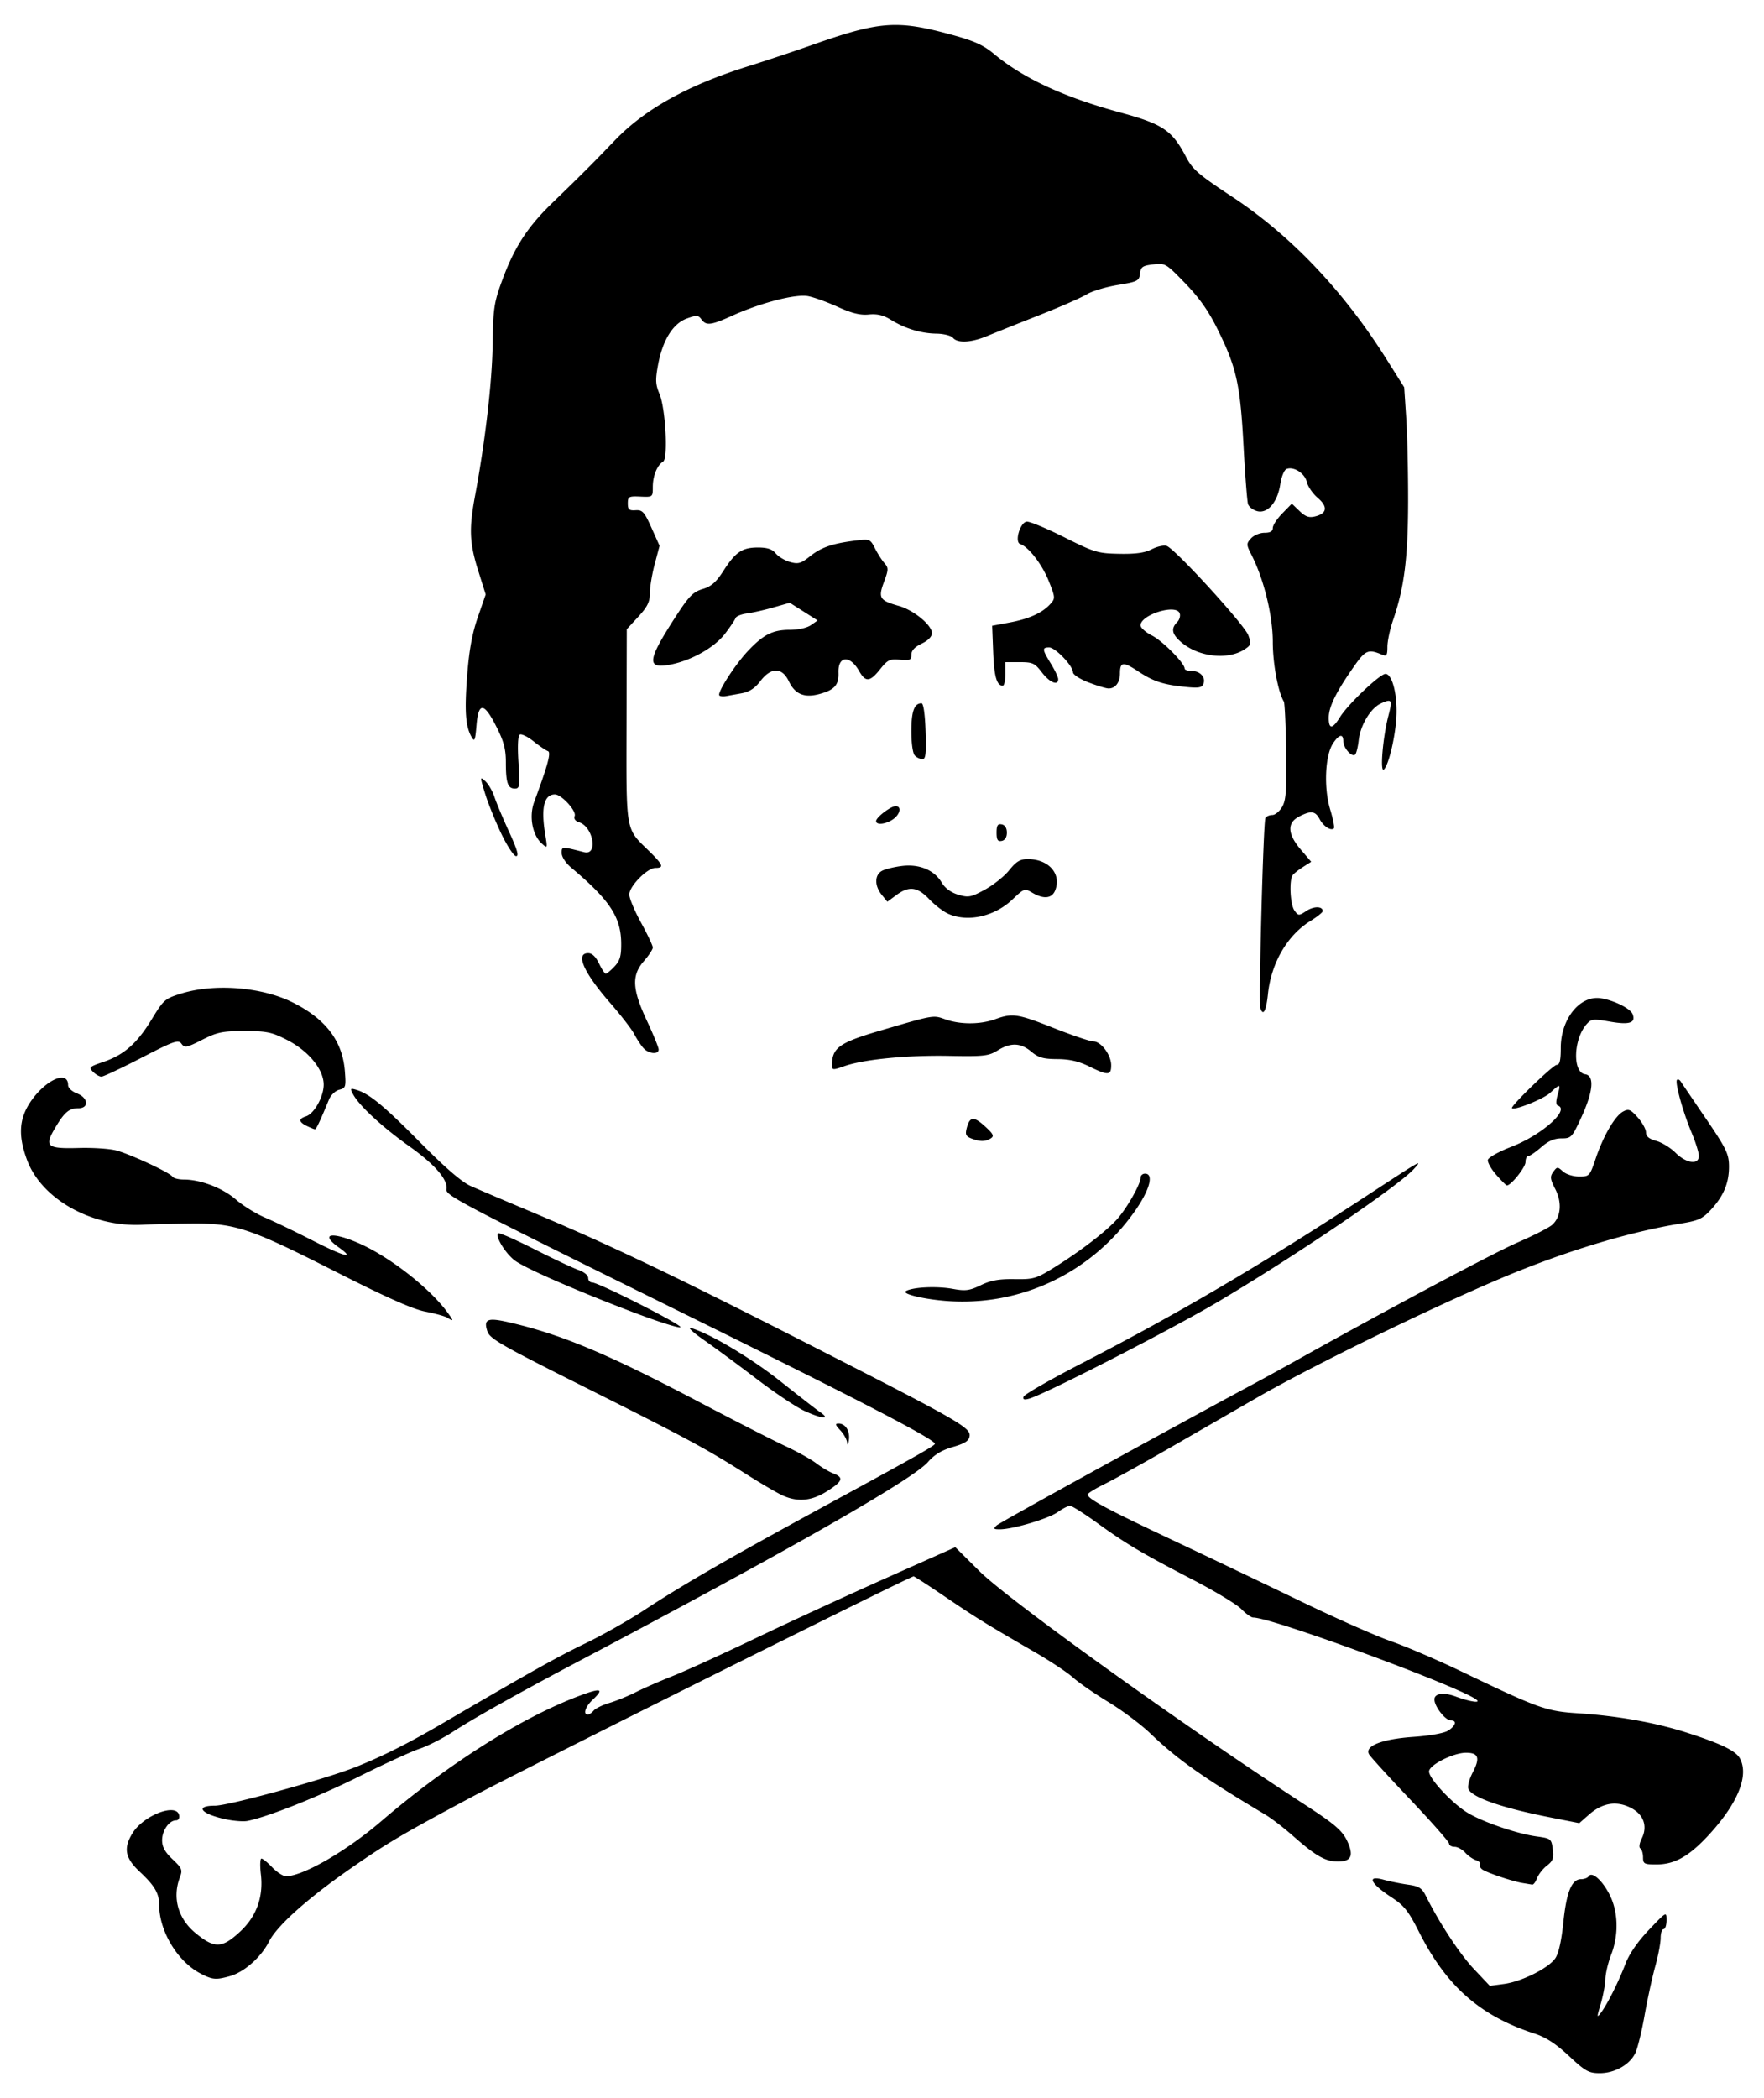 <svg xmlns="http://www.w3.org/2000/svg" viewBox="0 0 586.06 696.74"><path d="M521.258 682.75c-4.391-4.089-7.664-6.21-11.506-7.457-18.039-5.859-29.234-15.73-38.358-33.823-3.417-6.778-4.914-8.674-8.9-11.277-7.301-4.768-8.608-7.58-2.774-5.967 2.014.556 5.638 1.29 8.054 1.631 3.754.53 4.635 1.104 6.056 3.95 4.46 8.93 11.197 19.148 15.908 24.13l5.225 5.525 4.71-.626c5.81-.772 14.667-5.173 16.995-8.445 1.143-1.608 2.076-5.725 2.732-12.058 1.051-10.15 2.774-14.3 5.936-14.3 1.03 0 2.139-.43 2.464-.957 1.06-1.716 4.482 1.271 6.929 6.05 2.913 5.69 3.122 13.361.546 20.008-.997 2.57-1.86 6.211-1.92 8.09s-.761 5.614-1.56 8.298c-1.307 4.395-1.302 4.687.045 2.929 2.104-2.745 5.88-10.262 8.204-16.331 1.264-3.301 4.062-7.343 7.804-11.273 5.795-6.086 5.834-6.108 5.834-3.173 0 1.625-.44 2.955-.976 2.955-.537 0-.977 1.323-.977 2.94 0 1.618-.819 5.902-1.82 9.52-1.001 3.616-2.599 10.97-3.55 16.338-.951 5.37-2.35 10.99-3.108 12.49-1.923 3.804-6.83 6.538-11.742 6.543-3.668.003-4.777-.615-10.25-5.71zm-454.78-27.456c-7.563-3.998-13.596-14.078-13.596-22.716 0-3.828-1.492-6.367-6.496-11.053-4.83-4.523-5.431-7.732-2.387-12.725 3.623-5.942 14.644-10.205 15.51-6 .202.99-.233 1.71-1.035 1.71-2.269 0-4.615 3.357-4.615 6.604 0 2.212.94 3.922 3.47 6.309 3.137 2.96 3.371 3.533 2.44 5.982-2.582 6.791-.621 13.771 5.21 18.549 6.295 5.16 8.738 5.09 14.718-.423 5.489-5.06 7.862-11.552 6.977-19.086-.34-2.885-.256-5.245.185-5.245.442 0 2.065 1.318 3.608 2.929 1.544 1.61 3.586 2.929 4.54 2.929 5.616 0 20.041-8.316 31.581-18.206 22.32-19.13 46.614-34.48 66.139-41.79 7.023-2.629 8.076-2.268 4.149 1.422-2.405 2.26-3.256 4.88-1.584 4.88.471 0 1.345-.587 1.94-1.306.597-.718 2.957-1.866 5.245-2.55s6.222-2.287 8.74-3.562 8.01-3.677 12.203-5.34c4.193-1.661 16.63-7.33 27.636-12.596 11.007-5.267 30.431-14.22 43.165-19.896l23.153-10.32 8.086 8.017c9.719 9.634 68.424 51.747 107.66 77.232 10.812 7.022 13.066 9.004 14.76 12.977 1.871 4.391.897 6.156-3.394 6.152-4.153-.004-7.36-1.833-14.91-8.504-3.024-2.671-7.198-5.87-9.275-7.11-20.876-12.452-29.02-18.204-38.154-26.945-3.106-2.972-9.367-7.658-13.912-10.413-4.545-2.754-9.817-6.4-11.715-8.102-1.898-1.702-7.624-5.506-12.725-8.453-16.147-9.33-19.777-11.571-29.88-18.447-5.427-3.694-10.099-6.716-10.383-6.716-1.22 0-129.88 64.218-147.17 73.46-22.672 12.114-27.838 15.166-39.968 23.604-14.239 9.906-24.339 18.943-26.973 24.133-2.694 5.308-8.273 10.238-13.109 11.584-4.628 1.288-5.78 1.174-9.834-.969zm439.37-29.977c-3.368-.556-11.942-3.448-13.412-4.524-.665-.487-.988-1.244-.718-1.681.27-.438-.336-1.058-1.346-1.379-1.011-.32-2.623-1.45-3.582-2.51-.96-1.06-2.555-1.928-3.546-1.928-.99 0-1.801-.474-1.801-1.053s-5.8-7.161-12.888-14.629c-7.088-7.467-13.258-14.237-13.71-15.044-1.547-2.765 4.23-5.044 14.645-5.776 5.698-.4 10.359-1.245 11.69-2.117 2.498-1.637 2.92-3.359.822-3.359-1.82 0-5.44-4.634-5.44-6.965 0-2.013 3.063-2.444 7.014-.988 4.4 1.622 8.163 2.28 7.142 1.247-3.692-3.731-67.97-27.46-74.388-27.462-.644 0-2.402-1.26-3.905-2.798-1.504-1.54-8.665-5.879-15.913-9.643-17.19-8.926-22.271-11.936-31.892-18.89-4.386-3.171-8.492-5.765-9.124-5.765-.632 0-2.47.94-4.084 2.09-3.064 2.182-14.96 5.72-19.23 5.72-2.128 0-2.273-.183-1.043-1.31 1.122-1.029 54.954-30.655 86.85-47.797 2.953-1.587 9.103-4.973 13.666-7.524 29.68-16.592 64.397-35.073 72.591-38.642 5.294-2.306 10.447-4.937 11.452-5.846 2.907-2.63 3.313-7.372 1.018-11.87-1.719-3.37-1.81-4.157-.66-5.728 1.266-1.732 1.423-1.738 3.204-.125 1.045.945 3.42 1.695 5.368 1.695 3.408 0 3.544-.148 5.512-5.973 2.558-7.576 6.405-14.168 9.112-15.617 1.83-.98 2.459-.727 4.85 1.95 1.511 1.691 2.748 3.926 2.748 4.966 0 1.33 1.012 2.17 3.412 2.833 1.876.519 4.765 2.296 6.42 3.951 3.544 3.544 7.74 4.1 7.74 1.027 0-1.09-1.104-4.604-2.453-7.81-2.851-6.774-5.579-16.67-4.807-17.442.293-.293.838-.057 1.212.523.373.581 4.122 6.101 8.33 12.267 6.712 9.835 7.66 11.76 7.72 15.672.084 5.607-1.687 9.976-5.905 14.562-2.887 3.14-4.172 3.73-10.288 4.725-15.56 2.532-34.324 8.022-53.407 15.624-22.2 8.845-66.646 30.338-87.324 42.23a41096.517 41096.517 0 00-27.834 16.027c-9.403 5.42-19.616 11.09-22.697 12.6-3.08 1.511-5.601 3.065-5.601 3.454 0 1.454 5.978 4.671 27.822 14.97a5948.655 5948.655 0 0143.162 20.6c11.39 5.507 24.789 11.434 29.775 13.17 4.986 1.737 15.436 6.211 23.22 9.943 26.073 12.498 28.257 13.28 39.05 13.988 13.037.855 25.514 3.074 35.863 6.38 11.422 3.648 16.44 6.076 17.796 8.61 3.075 5.747-.732 15.028-10.486 25.564-6.452 6.969-11.238 9.642-17.264 9.642-4.048 0-4.432-.207-4.432-2.383 0-1.31-.404-2.633-.897-2.938-.513-.317-.317-1.716.458-3.27 2.076-4.163.618-8.12-3.797-10.303-4.682-2.315-9.315-1.53-13.701 2.32l-3.252 2.855-9.662-1.905c-16.17-3.188-26.097-6.658-27.19-9.503-.32-.835.332-3.27 1.449-5.412 2.53-4.853 1.95-6.558-2.233-6.558-4.082 0-11.85 3.847-12.262 6.072-.398 2.156 7.773 10.927 13.071 14.032 5.198 3.046 16.278 6.81 22.61 7.682 4.807.66 4.961.782 5.414 4.263.385 2.96.05 3.903-1.931 5.428-1.318 1.015-2.791 2.882-3.273 4.149-.482 1.267-1.216 2.244-1.632 2.17-.416-.073-1.855-.314-3.197-.535zm-431-21.2c-8.145-1.77-10.219-4.477-3.43-4.477 4.565 0 36.38-8.731 46.648-12.802 8.817-3.496 17.643-7.929 29.022-14.578 29.28-17.11 38.163-22.082 47.347-26.504 5.638-2.715 14.424-7.675 19.524-11.023 13.26-8.703 28.2-17.31 61.01-35.148 29.459-16.015 35.636-19.504 35.636-20.128 0-1.414-24.152-13.987-76.5-39.821-82.39-40.661-86.085-42.589-85.768-44.731.476-3.219-3.913-8.26-12.476-14.334-8.746-6.202-16.517-13.381-18.505-17.096-1.105-2.064-1.029-2.172 1.093-1.54 4.255 1.265 9.126 5.29 21.336 17.632 8.133 8.222 13.643 12.967 16.576 14.28 2.416 1.08 10.983 4.727 19.036 8.103 26.08 10.935 47.984 21.36 91.765 43.673 51.51 26.253 55.382 28.457 54.97 31.296-.23 1.585-1.543 2.434-5.546 3.59-3.682 1.062-6.153 2.554-8.298 5.011-5.092 5.835-46.8 29.612-116.3 66.3-18.735 9.89-34.658 18.812-41.396 23.195-3.438 2.237-8.455 4.799-11.149 5.693-2.693.895-11.74 5.04-20.107 9.212-13.605 6.784-30.465 13.49-37.174 14.786-1.342.259-4.637-.006-7.321-.59zm185.35-107.41c-1.682-.732-7.173-3.938-12.203-7.124-13.53-8.57-19.697-11.891-53.965-29.054-27.384-13.715-31.299-15.957-32.098-18.39-1.345-4.093.009-4.668 7.134-3.03 17.401 4 32.826 10.466 63.44 26.594 11.543 6.082 24.251 12.575 28.24 14.429 3.988 1.854 8.68 4.461 10.427 5.794 1.747 1.332 4.305 2.851 5.684 3.375 3.573 1.359 3.137 2.598-2.077 5.905-5.062 3.21-9.583 3.675-14.581 1.5zm21.264-17.566c-.08-1.04-1.101-2.906-2.269-4.149-1.673-1.78-1.802-2.26-.608-2.26 2.334 0 3.892 2.52 3.436 5.555-.229 1.521-.478 1.902-.559.854zm-14.327-10.665c-2.699-1.257-9.728-5.963-15.62-10.457-5.892-4.495-13.788-10.318-17.546-12.94-3.758-2.622-5.735-4.45-4.393-4.063 6.317 1.824 20.09 10.035 29.839 17.788 5.918 4.708 11.839 9.305 13.158 10.217 3.582 2.475.354 2.152-5.438-.545zm72.937-4.671c.228-.728 8.956-5.731 19.396-11.12 32.779-16.916 59.694-32.753 95.616-56.26 17.354-11.356 17.668-11.533 14.643-8.212-5.238 5.75-40.076 29.342-65.407 44.295-15.636 9.23-56.846 30.345-62.35 31.947-1.703.495-2.203.324-1.898-.65zm-129.07-27.79c-18.185-6.866-35.507-14.38-39.65-17.198-3.139-2.136-6.933-8.156-5.834-9.256.293-.292 5.712 2.087 12.042 5.288 6.33 3.2 12.938 6.308 14.682 6.906 1.75.6 3.173 1.766 3.173 2.602 0 .833.567 1.515 1.26 1.515 2.18 0 30.366 14.289 29.383 14.896-.515.318-7.29-1.821-15.057-4.754zm-62.445 1.547c-.805-.488-4.098-1.394-7.317-2.014-4.07-.784-12.986-4.747-29.287-13.018-29.134-14.783-33.822-16.347-48.557-16.199-6.048.06-13.194.233-15.878.382-16.81.937-33.64-8.426-38.5-21.419-3.066-8.193-2.704-13.85 1.256-19.597 4.966-7.208 12.35-10.402 12.35-5.341 0 .919 1.282 2.118 2.93 2.74 3.768 1.422 4.117 4.935.49 4.935-3.128 0-4.684 1.339-7.866 6.77-3.495 5.963-2.545 6.715 8.098 6.42 4.63-.13 10.204.246 12.39.834 4.792 1.29 17.807 7.366 18.63 8.698.324.523 2.02.952 3.77.952 5.584 0 12.873 2.797 17.306 6.64 2.36 2.048 6.707 4.743 9.66 5.99s10.1 4.69 15.883 7.653c10.375 5.315 14.392 6.35 8.58 2.21-6.552-4.665-2.036-5.304 7.364-1.042 10.056 4.56 23.178 14.898 28.841 22.723 2.096 2.896 2.085 3.031-.142 1.683zm165.47-5.57c-7.58-.62-14.604-2.374-13.031-3.255 2.37-1.326 10.221-1.689 15.557-.72 4.213.767 5.555.59 9.293-1.22 3.303-1.598 6.034-2.089 11.191-2.01 6.398.097 7.229-.15 13.383-3.988 8.322-5.19 16.423-11.376 20.393-15.574 3.264-3.451 8.133-11.924 8.133-14.154 0-.726.66-1.32 1.465-1.32 3.013 0 1.56 5.415-3.318 12.362-14.537 20.7-38.204 31.913-63.065 29.88zm183.08-41.85c-1.696-1.93-2.95-4.165-2.786-4.964.164-.8 3.658-2.749 7.765-4.332 10.099-3.895 19.619-12.331 15.473-13.713-.637-.212-.66-1.435-.069-3.499 1.094-3.813.919-3.865-2.47-.724-2.215 2.053-11.863 5.928-12.693 5.098-.603-.604 13.63-14.379 14.857-14.379.995 0 1.352-1.485 1.352-5.628 0-9.692 6.412-17.596 13.373-16.485 4.362.695 9.791 3.42 10.5 5.268 1.117 2.909-1.03 3.618-7.513 2.484-5.632-.985-6.242-.916-7.807.884-4.372 5.028-4.68 15.988-.467 16.587 3.17.45 2.71 5.719-1.251 14.312-3.089 6.7-3.357 6.984-6.607 6.984-2.371 0-4.387.878-6.723 2.929-1.834 1.61-3.76 2.928-4.277 2.928-.519 0-.943.913-.943 2.028 0 1.729-4.79 7.735-6.169 7.735-.254 0-1.85-1.58-3.545-3.512zm-174.48-12.11c-1.751-.705-2-1.33-1.411-3.535 1.004-3.755 2.335-3.837 6.114-.379 2.727 2.497 3.034 3.162 1.817 3.935-1.772 1.126-3.688 1.12-6.52-.02zm-220.7-4.115c-2.7-1.302-2.8-2.39-.293-3.186 2.748-.872 5.906-6.513 5.906-10.55 0-5.043-5.044-11.19-12.176-14.837-5.068-2.592-6.733-2.939-14.113-2.939-7.34 0-9.068.355-14.083 2.896-5.184 2.627-5.824 2.748-6.882 1.302-1.043-1.427-2.443-.934-13.278 4.67-6.661 3.445-12.649 6.263-13.305 6.263-.656 0-1.91-.717-2.786-1.594-1.475-1.474-1.22-1.72 3.39-3.281 6.877-2.328 11.22-6.148 16.09-14.153 3.971-6.528 4.404-6.903 9.903-8.591 11.078-3.401 26.743-2.137 36.956 2.983 11.03 5.529 16.547 12.81 17.326 22.865.402 5.183.278 5.588-1.875 6.128-1.267.318-2.798 1.774-3.4 3.236-3.054 7.403-4.251 9.925-4.695 9.888-.269-.022-1.477-.517-2.685-1.1zm259.92-19.776c-3.46-1.702-6.546-2.41-10.598-2.432-4.646-.024-6.26-.487-8.617-2.47-3.538-2.978-6.833-3.094-11.199-.396-2.987 1.847-4.57 2.022-16.223 1.801-13.959-.264-28.283 1.148-34.737 3.426-3.829 1.35-4.046 1.327-4.046-.436 0-5.627 2.462-7.403 15.62-11.267 18.412-5.407 17.92-5.32 22.018-3.86 4.949 1.762 11.592 1.748 16.543-.035 5.8-2.09 7.446-1.842 19.577 2.957 6.11 2.416 11.97 4.393 13.022 4.393 2.586 0 5.962 4.497 5.962 7.94 0 3.421-1.03 3.474-7.322.379zm-148.12-6.123c-.824-.94-2.186-3.026-3.026-4.637-.84-1.61-4.407-6.223-7.926-10.25-8.861-10.142-11.725-16.596-7.361-16.596 1.288 0 2.53 1.18 3.597 3.417.896 1.879 1.911 3.417 2.255 3.417.344 0 1.647-1.088 2.896-2.418 1.824-1.941 2.26-3.466 2.218-7.746-.087-8.71-3.817-14.332-16.678-25.136-1.752-1.472-3.09-3.53-3.09-4.751 0-2.26-.103-2.256 7.47-.32 4.662 1.191 3.04-8.428-1.673-9.924-1.284-.407-1.828-1.18-1.476-2.098.64-1.67-4.393-7.157-6.567-7.157-3.605 0-4.679 4.366-3.24 13.173.787 4.825.775 4.857-1.148 3.116-3.13-2.832-4.26-9.033-2.51-13.77 4.578-12.387 5.693-16.517 4.561-16.897-.64-.215-2.78-1.674-4.753-3.242-1.974-1.569-4.036-2.575-4.583-2.237-.626.387-.787 3.83-.436 9.26.514 7.927.412 8.645-1.224 8.645-2.332 0-2.97-1.873-2.97-8.714 0-4.414-.683-6.974-3.173-11.88-4.108-8.096-5.938-8.206-6.589-.395-.42 5.048-.645 5.585-1.622 3.887-2.025-3.52-2.386-8.554-1.47-20.483.64-8.35 1.652-13.892 3.523-19.293l2.624-7.578-2.504-7.955c-2.883-9.16-3.08-13.838-1.044-24.724 3.368-18 5.687-37.909 5.856-50.275.164-11.95.453-13.923 3.097-21.15 4.093-11.187 8.467-17.946 16.847-26.035 8.924-8.612 13.638-13.325 20.575-20.567 10.01-10.45 24.271-18.39 44.318-24.673 5.961-1.868 15.231-4.952 20.601-6.852 23.105-8.178 28.742-8.621 46.876-3.687 7.685 2.09 10.693 3.444 14.23 6.4 9.615 8.04 23.266 14.38 41.82 19.425 14.385 3.912 17.356 5.92 22.085 14.934 2.108 4.017 4.22 5.832 15.176 13.045 19.528 12.855 37 31.21 51.261 53.846l5.966 9.47.67 10.16c.368 5.588.65 18.164.626 27.947-.046 18.6-1.293 28.444-4.948 39.07-1.064 3.09-1.934 7.135-1.934 8.987 0 2.831-.272 3.254-1.708 2.65-4.699-1.975-5.549-1.611-9.518 4.066-5.806 8.305-8.205 13.158-8.254 16.7-.056 4.054 1.219 4.03 3.751-.067 2.641-4.273 13.234-14.332 15.093-14.332 2.11 0 3.832 6.154 3.68 13.147-.142 6.538-2.506 17.011-4.194 18.58-1.369 1.272-.373-10.679 1.484-17.816 1.4-5.38 1.165-5.766-2.502-4.095-3.386 1.543-6.791 7.174-7.354 12.16-.274 2.435-.844 4.64-1.266 4.901-1.184.731-3.855-2.383-3.855-4.494 0-2.647-1.428-2.34-3.448.743-2.618 3.996-3.073 14.75-.924 21.849.966 3.19 1.53 6.028 1.252 6.306-.958.957-3.442-.628-4.717-3.01-1.485-2.774-2.876-2.957-6.854-.9-4.051 2.095-3.858 5.804.573 10.98l3.453 4.034-2.721 1.732c-1.497.953-3.044 2.182-3.438 2.731-1.229 1.71-.816 9.807.598 11.74 1.295 1.771 1.446 1.775 3.984.112 2.49-1.63 5.44-1.577 5.383.098-.015.42-1.817 1.861-4.005 3.204-7.703 4.725-13.092 13.97-14.174 24.315-.588 5.62-1.564 7.457-2.51 4.728-.63-1.812.968-62.062 1.675-63.206.334-.54 1.364-.981 2.29-.981s2.392-1.208 3.256-2.685c1.296-2.215 1.53-5.43 1.343-18.388-.125-8.637-.471-16.105-.77-16.596-1.918-3.16-3.675-12.63-3.675-19.81 0-8.696-2.952-20.816-7.006-28.766-1.815-3.56-1.827-3.85-.232-5.613.926-1.023 2.933-1.86 4.46-1.86 1.926 0 2.778-.492 2.778-1.604 0-.883 1.423-3.06 3.163-4.84l3.163-3.234 2.558 2.451c1.993 1.91 3.146 2.304 5.214 1.785 3.96-.994 4.253-3.228.812-6.168-1.639-1.4-3.26-3.768-3.602-5.263-.66-2.874-4.341-5.238-6.73-4.321-.78.299-1.704 2.536-2.078 5.027-.895 5.972-4.194 9.855-7.637 8.991-1.398-.35-2.79-1.415-3.09-2.364-.302-.95-.971-9.625-1.488-19.278-1.085-20.271-2.317-25.91-8.345-38.198-3.209-6.543-6.145-10.76-10.977-15.766-6.45-6.684-6.686-6.824-10.689-6.347-3.553.424-4.133.83-4.393 3.076-.278 2.408-.793 2.669-7.445 3.77-3.93.65-8.542 2.044-10.25 3.098-1.707 1.054-8.815 4.169-15.796 6.922-6.98 2.753-14.749 5.861-17.265 6.908-5.326 2.214-9.863 2.45-11.405.592-.597-.72-3.05-1.34-5.449-1.375-5.16-.078-10.463-1.69-15.18-4.614-2.451-1.52-4.52-2.01-7.321-1.737-2.846.278-5.637-.409-10.291-2.53-3.513-1.603-7.96-3.208-9.884-3.569-4.136-.776-15.657 2.188-25.11 6.46-7.178 3.242-8.723 3.426-10.33 1.23-1.026-1.404-1.587-1.434-4.838-.259-4.607 1.666-8.029 7.178-9.556 15.392-.923 4.963-.849 6.493.467 9.602 2.025 4.784 2.936 21.496 1.227 22.51-1.97 1.17-3.438 4.755-3.438 8.4 0 3.403-.022 3.42-4.149 3.236-3.824-.17-4.149.006-4.149 2.256 0 2.032.434 2.412 2.585 2.27 2.275-.15 2.906.547 5.274 5.823l2.689 5.992-1.613 6.053c-.887 3.329-1.613 7.689-1.613 9.688 0 2.874-.804 4.508-3.836 7.797l-3.836 4.162-.081 31.848c-.09 35.683-.35 34.184 7.187 41.52 4.987 4.854 5.415 5.898 2.42 5.898-2.73 0-8.687 6.067-8.687 8.85 0 1.215 1.757 5.412 3.904 9.325s3.905 7.627 3.905 8.253c0 .625-1.318 2.638-2.928 4.473-4.176 4.755-3.95 9.338.976 19.863 2.136 4.563 3.888 8.847 3.894 9.518.016 1.804-3.363 1.48-5.09-.488zm101.26-44.585c-1.61-.721-4.443-2.9-6.293-4.843-3.924-4.119-6.688-4.457-10.915-1.335l-2.974 2.196-1.867-2.304c-2.444-3.015-2.393-6.62.112-7.96 1.09-.584 4.096-1.311 6.682-1.618 5.774-.683 10.696 1.386 13.14 5.525 1.095 1.853 3.049 3.288 5.46 4.01 3.42 1.025 4.212.877 8.887-1.667 2.823-1.537 6.46-4.447 8.084-6.467 2.333-2.903 3.625-3.674 6.16-3.674 6.917 0 11.215 4.836 9.143 10.287-1.07 2.815-3.83 3.128-7.655.868-2.53-1.495-2.708-1.435-6.563 2.233-5.996 5.703-14.87 7.673-21.4 4.75zm-148.49-26.679c-1.985-4.161-4.394-10.135-5.353-13.276-1.714-5.606-1.712-5.68.11-4.03 1.02.923 2.38 3.27 3.023 5.216.642 1.946 2.835 7.164 4.873 11.597 2.68 5.828 3.325 8.059 2.33 8.059-.756 0-2.998-3.405-4.983-7.566zm164.6-.244c0-2.4.374-3 1.708-2.743 1.078.208 1.709 1.22 1.709 2.743s-.63 2.535-1.709 2.743c-1.334.257-1.708-.343-1.708-2.743zm-40.025-3.834c0-1.248 4.844-4.952 6.477-4.952 2.079 0 1.566 2.654-.837 4.338-2.394 1.677-5.64 2.03-5.64.614zm12.886-21.743c-.691-.691-1.171-4.013-1.171-8.103 0-6.639.96-9.274 3.377-9.274.634 0 1.156 3.59 1.347 9.274.249 7.385.038 9.275-1.035 9.275-.74 0-1.874-.528-2.518-1.172zm-64.957-19.986c-.837-.837 5.218-10.254 9.514-14.797 5.184-5.483 8.212-7 13.98-7 2.73 0 5.647-.653 6.932-1.553l2.219-1.555-4.63-2.936-4.63-2.936-5.426 1.55c-2.984.854-6.955 1.754-8.826 2.001-1.87.248-3.562.936-3.76 1.53-.198.594-1.762 2.918-3.475 5.165-3.558 4.664-11.393 9.049-18.48 10.342-7.767 1.417-7.333-1.56 2.406-16.513 4.095-6.288 5.512-7.706 8.632-8.64 2.857-.856 4.471-2.269 6.877-6.018 4.024-6.272 6.244-7.77 11.506-7.77 3.086 0 4.711.543 5.884 1.965.892 1.082 3.033 2.364 4.758 2.85 2.718.767 3.616.505 6.721-1.963 3.725-2.96 7.42-4.212 15.265-5.174 4.452-.545 4.682-.45 6.22 2.586.877 1.734 2.289 3.942 3.136 4.907 1.404 1.6 1.392 2.154-.14 6.288-1.972 5.32-1.469 6.125 4.97 7.95 4.914 1.391 10.966 6.368 10.966 9.018 0 1.172-1.27 2.473-3.417 3.496-2.296 1.095-3.417 2.3-3.417 3.671 0 1.783-.48 1.996-3.79 1.68-3.375-.322-4.097.023-6.59 3.147-3.41 4.274-4.83 4.39-6.993.577-3.051-5.378-7.052-5.04-6.841.578.153 4.08-1.339 5.739-6.376 7.093-4.989 1.34-8.067.053-10.109-4.23-2.252-4.723-5.905-4.747-9.479-.062-1.813 2.377-3.652 3.57-6.217 4.033-2.003.362-4.37.787-5.261.944-.89.157-1.849.057-2.13-.224zm122.6-4.344c-2.819-1.083-5.125-2.582-5.125-3.332 0-2.142-5.86-8.263-7.911-8.263-2.402 0-2.332.667.564 5.369 1.322 2.148 2.418 4.454 2.435 5.125.06 2.357-2.825 1.185-5.405-2.196-2.35-3.083-3.072-3.417-7.371-3.417h-4.765v3.905c0 2.147-.386 3.905-.857 3.905-2.021 0-2.873-2.976-3.194-11.162l-.342-8.722 5.857-1.1c6.467-1.216 10.808-3.191 13.466-6.128 1.682-1.859 1.664-2.138-.49-7.564-2.205-5.553-6.747-11.45-9.508-12.342-1.926-.623-.132-7.026 2.088-7.454.87-.167 6.449 2.136 12.395 5.118 10.16 5.096 11.271 5.432 18.41 5.567 5.467.104 8.497-.32 10.804-1.514 1.765-.912 3.994-1.409 4.955-1.104 2.712.861 25.837 26.151 27.123 29.663 1.049 2.864.945 3.259-1.234 4.687-5.516 3.614-15.177 2.565-20.925-2.271-3.21-2.702-3.63-4.613-1.481-6.761.782-.783 1.156-2.118.83-2.968-1.216-3.168-12.991.499-12.991 4.045 0 .782 1.71 2.294 3.8 3.36 3.554 1.814 10.843 9.186 10.843 10.968 0 .44 1.044.8 2.32.8 2.82 0 4.766 2.11 3.939 4.267-.5 1.302-1.588 1.482-6.118 1.012-7.408-.769-10.567-1.821-15.696-5.227-4.858-3.225-5.923-3.083-5.923.787 0 3.002-1.585 5.045-3.856 4.968-.832-.028-3.82-.937-6.638-2.02z"/></svg>